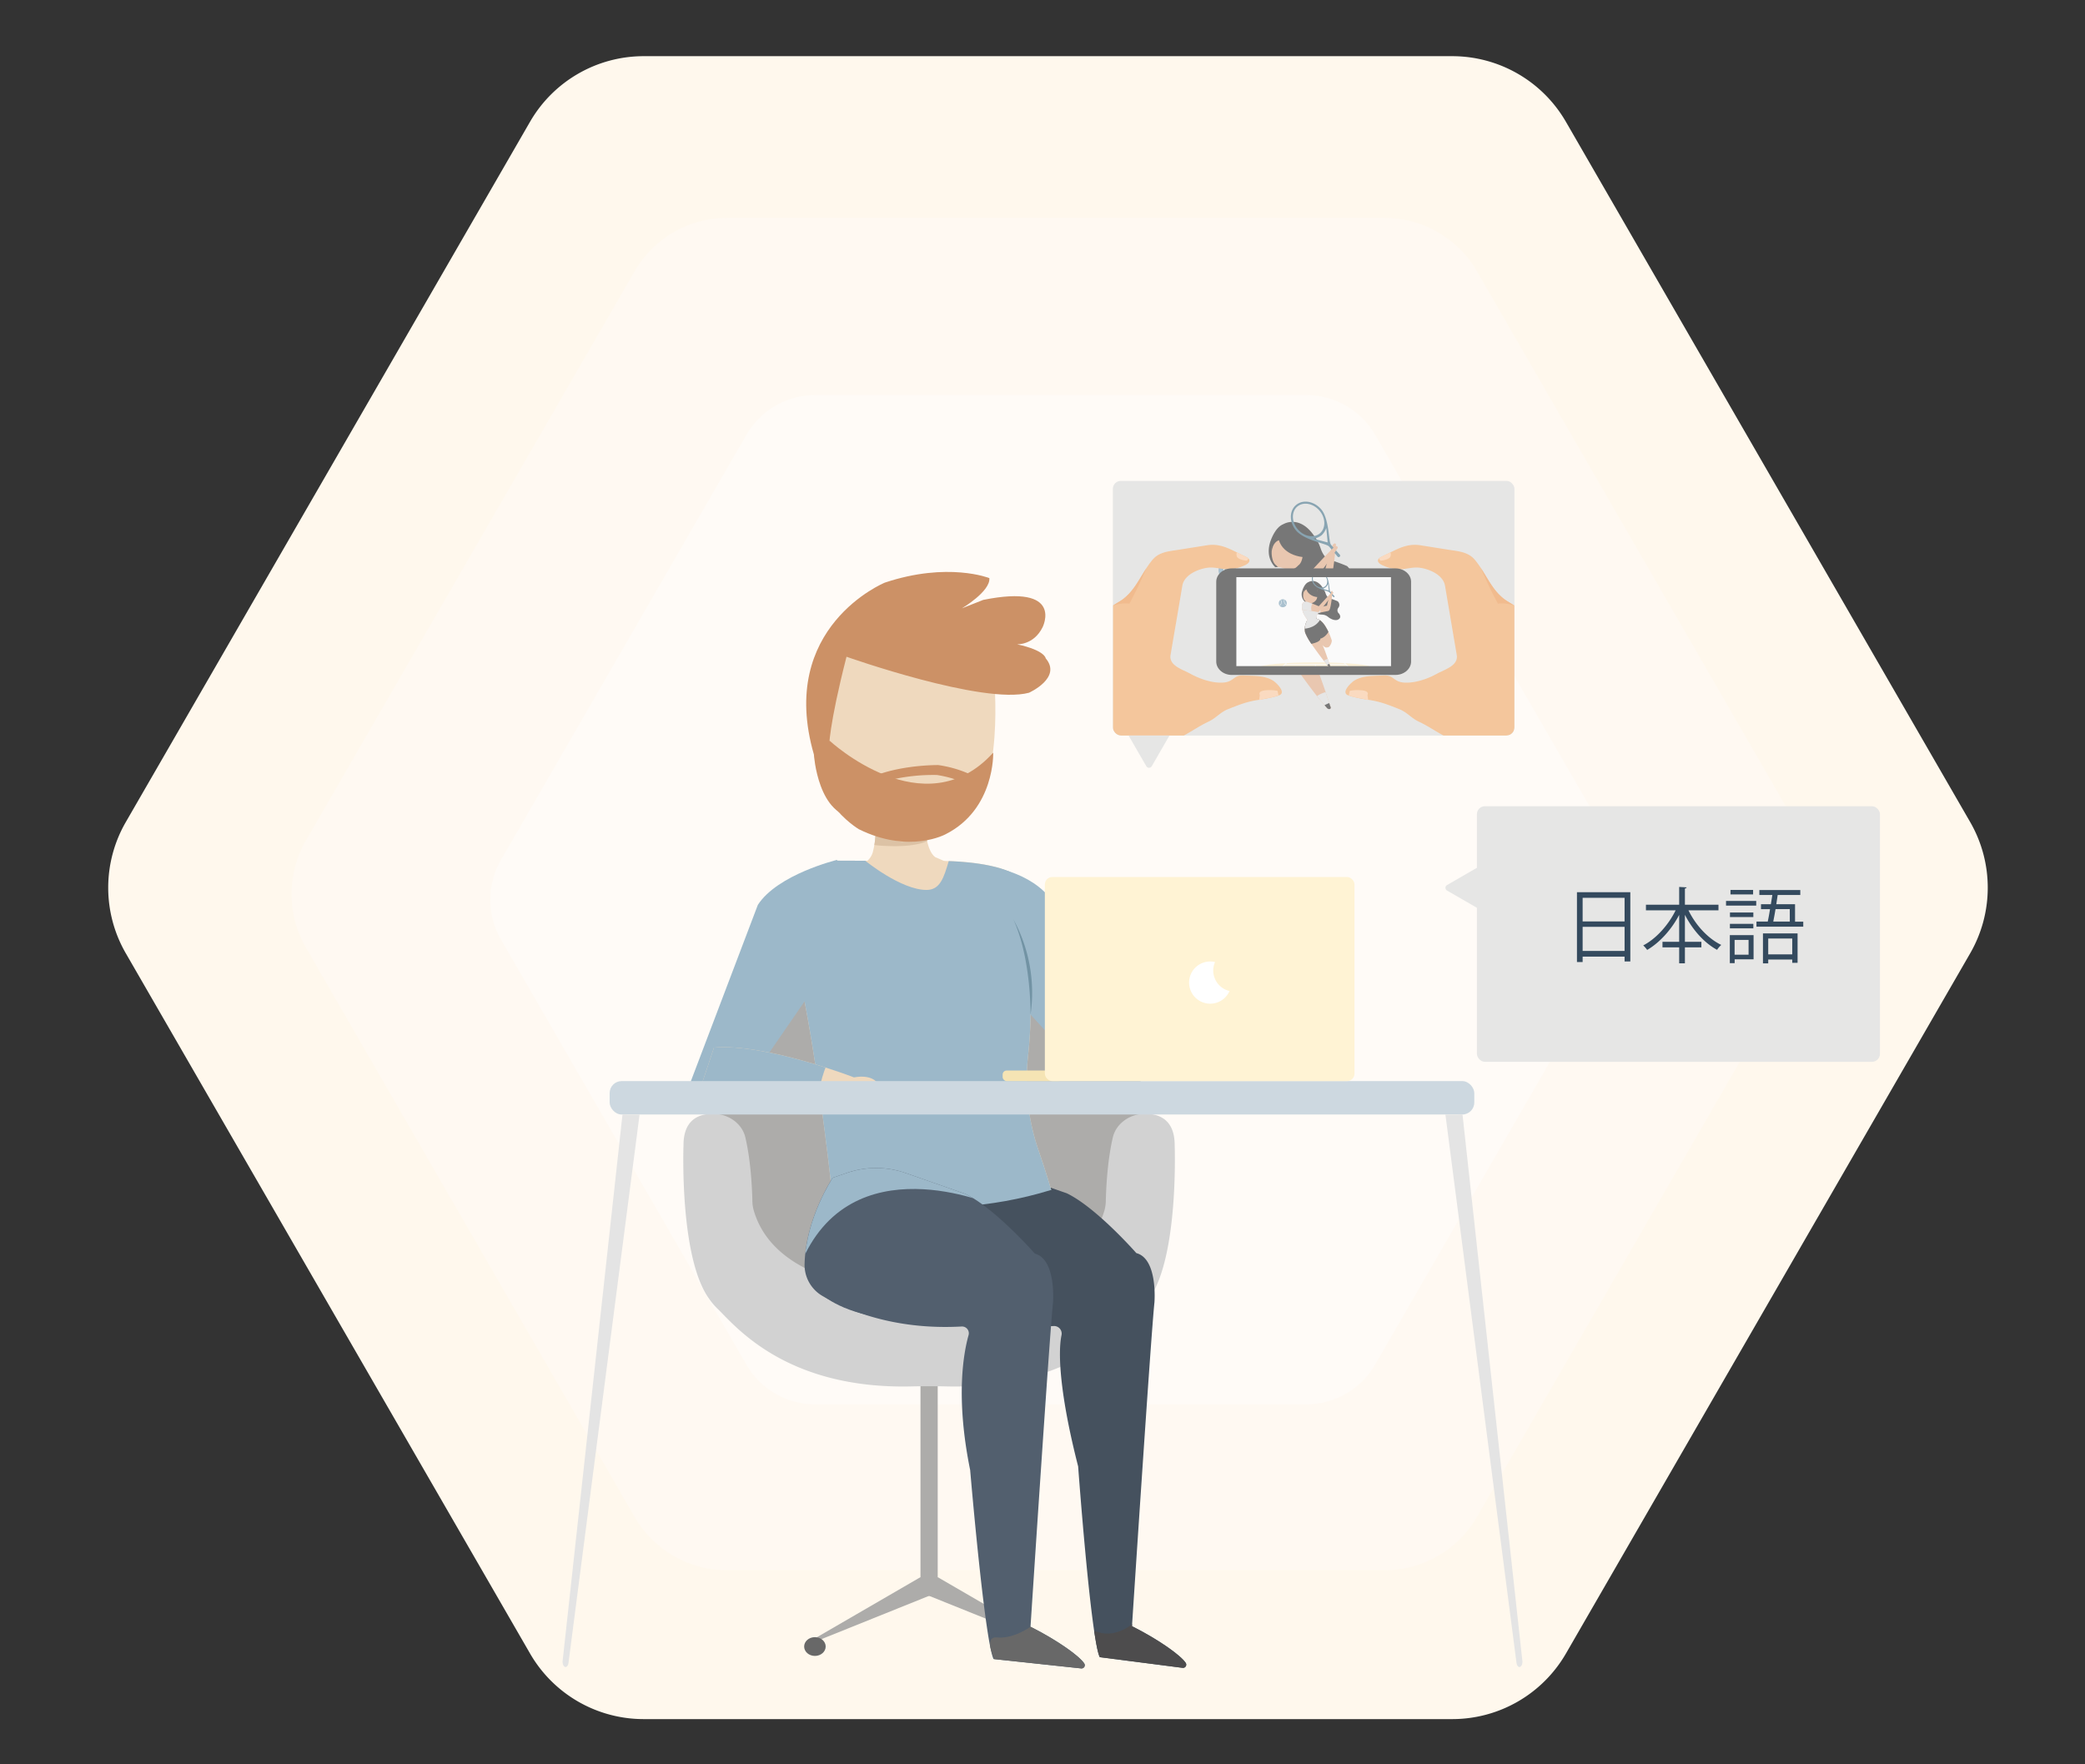 <svg id="Layer_1" data-name="Layer 1" xmlns="http://www.w3.org/2000/svg" xmlns:xlink="http://www.w3.org/1999/xlink" viewBox="0 0 922 780"><rect x="0" y="0" width="922" height="780" fill="#333333" stroke="none"/><defs><style>.cls-1{fill:#45515e;}.cls-2{fill:#efd9be;}.cls-3{fill:#eabfa2;}.cls-4{fill:#9bb8c9;}.cls-32,.cls-5{fill:#fff;}.cls-6{fill:#525f6e;}.cls-7{fill:#9cb8c9;}.cls-53,.cls-8{fill:#e6e6e5;}.cls-9{fill:#fff8ed;}.cls-10{fill:#fff9f2;}.cls-11{fill:#fffbf7;}.cls-12,.cls-13{fill:#adacaa;}.cls-13,.cls-14,.cls-29,.cls-32,.cls-53{fill-rule:evenodd;}.cls-14{fill:#d2d2d2;}.cls-15{fill:#686868;}.cls-16{clip-path:url(#clip-path);}.cls-17{fill:#4d4c4d;}.cls-18{clip-path:url(#clip-path-2);}.cls-19{fill:#dcb193;}.cls-20{fill:#dcc2a5;}.cls-21{clip-path:url(#clip-path-3);}.cls-22{clip-path:url(#clip-path-4);}.cls-23{clip-path:url(#clip-path-5);}.cls-24{clip-path:url(#clip-path-6);}.cls-25{fill:#7293a4;}.cls-26{clip-path:url(#clip-path-7);}.cls-27{fill:#cc9166;}.cls-28{fill:#cdd8e0;}.cls-29{fill:#e4e4e4;}.cls-30{fill:#f5e4b4;}.cls-31{fill:#fff3d4;}.cls-33{clip-path:url(#clip-path-8);}.cls-34{opacity:0.8;}.cls-35{fill:#5b5b5b;}.cls-36{clip-path:url(#clip-path-9);}.cls-37{fill:#e6e6e6;}.cls-38{clip-path:url(#clip-path-10);}.cls-39{fill:#7194a5;}.cls-40{clip-path:url(#clip-path-11);}.cls-41{clip-path:url(#clip-path-12);}.cls-42,.cls-44,.cls-49{fill:none;stroke:#fff;stroke-miterlimit:10;}.cls-42{stroke-width:0.4px;}.cls-43{clip-path:url(#clip-path-13);}.cls-44{stroke-width:0.39px;}.cls-45{clip-path:url(#clip-path-14);}.cls-46{clip-path:url(#clip-path-15);}.cls-47{clip-path:url(#clip-path-16);}.cls-48{clip-path:url(#clip-path-17);}.cls-49{stroke-width:0.18px;}.cls-50{fill:#f7be89;}.cls-51{fill:#ffd7b6;}.cls-52{fill:#f4b078;}.cls-54{fill:#344a5e;}</style><clipPath id="clip-path"><path class="cls-1" d="M413.12,520.56s-11.82,17.56-12.45,37.84a15.9,15.9,0,0,0,7.56,14.24c10.18,6,27.29,15.36,57.7,13.71a3.35,3.35,0,0,1,3.49,4c-1.73,8.2-.62,27,7.34,58.06,0,0,5.56,76,9.55,84.36l36.7,4.73a1.42,1.42,0,0,0,1.29-2.24c-2.1-3.18-11.6-10.09-23.73-16.19,0,0,8.33-128.05,9.93-143.15,0,0,1.59-19.3-8-21.82,0,0-17.73-20.21-30.81-26.47l-39.39-13.72Z"/></clipPath><clipPath id="clip-path-2"><path class="cls-2" d="M408.92,356.57s-1,18.36,4.68,22.45l5.7,2.47c.2.07-1.74-.21-1.94-.14-4,1.39-25.16,11.14-35,.14a7.87,7.87,0,0,0,3.74-5.28,34.42,34.42,0,0,0,.19-16.07Z"/></clipPath><clipPath id="clip-path-3"><path class="cls-2" d="M418,380.73s18.45.07,28.87,4.92c0,0,12.82,34,7.75,81.21a95.86,95.86,0,0,0,4.62,41.78c1.88,5.44,3.85,11.46,5.59,17.49l-64.19-.23-32.9-.12S359.15,444.71,348,410.17c0,0,8.89-16.82,21.77-29.61Z"/></clipPath><clipPath id="clip-path-4"><path class="cls-6" d="M368.25,520.78s-11.82,17.55-12.45,37.84a15.87,15.87,0,0,0,7.56,14.23c10.2,6,31.33,15.39,61.82,13.71a3,3,0,0,1,3.12,3.84c-2.25,8-5.79,27.73.71,59.63,0,0,6.36,75.18,10.35,83.57l38.78,4.15a1.42,1.42,0,0,0,1.29-2.24c-2.1-3.19-11.6-10.09-23.73-16.19,0,0,8.33-128.05,9.93-143.16,0,0,1.59-19.3-8-21.82,0,0-17.74-20.2-30.82-26.46l-26.41-9.21a39.63,39.63,0,0,0-26,0Z"/></clipPath><clipPath id="clip-path-5"><path class="cls-7" d="M328.73,482.1l27.06-39.32,32.63-11.61-18.3-50.94s-26.27,6.37-35,19.9L304.7,480.2"/></clipPath><clipPath id="clip-path-6"><path class="cls-7" d="M462.6,456,449,441.26l-33.92-7,18.73-51.66S453,384,463.57,396.16l29.23,53.29"/></clipPath><clipPath id="clip-path-7"><path class="cls-2" d="M307.79,486.93l69.55,1.73s12.55-2.77,10.94-9.38c0,0-2.08-4.42-10.65-2.88,0,0-39.19-15.16-61.91-13.17Z"/></clipPath><clipPath id="clip-path-8"><rect class="cls-8" x="492.11" y="212.64" width="177.59" height="112.61" rx="3.52"/></clipPath><clipPath id="clip-path-9"><path class="cls-3" d="M574.67,257.4s8.18-2.54,10.73-2.82a106.49,106.49,0,0,1,3.83-13.38s.46-1,1.19-.91c0,0,.56.4.34.85,0,0-1.24,13.72-2.71,16.88a2.53,2.53,0,0,1-2.37,1.86s-8.41,1.81-10.33,2S574.67,257.4,574.67,257.4Z"/></clipPath><clipPath id="clip-path-10"><path class="cls-3" d="M561.52,258.13s.16,3.95,5,10.05c0,0-4.23,7.23-2,13a53.83,53.83,0,0,0,6.83,11.63s10.44,15,15.47,20.27a1.24,1.24,0,0,0,1.41.39.94.94,0,0,0,0-1.24s-5.65-18-7.91-20.94a7.24,7.24,0,0,0,3.79,3.55s3.1.57,4.06-1.52a9.47,9.47,0,0,0,1.92-5.08s-5.93-19.93-15-21.17l.62-3.5a7.63,7.63,0,0,0,1.86-4.69L564,255.14Z"/></clipPath><clipPath id="clip-path-11"><path class="cls-3" d="M562.25,251.75s1.58-1.69,4.68-.68c0,0,8.3,2.83,10.51,4.07,0,0,8-8.92,12.64-13.32,0,0,.9-.57,1.24-.17a.67.67,0,0,1,0,1s-7.62,11.68-13.49,17.55c0,0-.85.85-1.3.68,0,0-7.79-1.47-9.54-1.52,0,0-4.91-.28-5.47-1.19C561.52,258.13,560.44,253.73,562.25,251.75Z"/></clipPath><clipPath id="clip-path-12"><circle class="cls-4" cx="542.69" cy="252.23" r="3.87"/></clipPath><clipPath id="clip-path-13"><rect class="cls-5" x="545.82" y="253.9" width="70.85" height="41.95"/></clipPath><clipPath id="clip-path-14"><path class="cls-3" d="M581.89,269.1a48.62,48.62,0,0,1,4.91-1.29,48.85,48.85,0,0,1,1.75-6.12s.21-.44.54-.41c0,0,.26.18.16.39,0,0-.57,6.27-1.24,7.72a1.15,1.15,0,0,1-1.08.85s-3.85.82-4.73.9S581.89,269.1,581.89,269.1Z"/></clipPath><clipPath id="clip-path-15"><path class="cls-3" d="M575.88,269.44s.07,1.8,2.27,4.59c0,0-1.94,3.31-.91,6a24.88,24.88,0,0,0,3.13,5.32s4.77,6.84,7.07,9.26a.58.58,0,0,0,.65.19.44.44,0,0,0,0-.57s-2.58-8.24-3.62-9.58a3.37,3.37,0,0,0,1.73,1.63s1.42.25,1.86-.7a4.37,4.37,0,0,0,.88-2.33s-2.71-9.11-6.84-9.68l.28-1.6a3.49,3.49,0,0,0,.85-2.14L577,268.07Z"/></clipPath><clipPath id="clip-path-16"><path class="cls-3" d="M576.21,266.52a2,2,0,0,1,2.14-.31,51.53,51.53,0,0,1,4.81,1.86s3.64-4.08,5.78-6.09c0,0,.41-.26.57-.08a.31.31,0,0,1,0,.44,65,65,0,0,1-6.17,8s-.39.38-.6.31c0,0-3.56-.67-4.36-.7,0,0-2.25-.13-2.5-.54C575.88,269.44,575.38,267.42,576.21,266.52Z"/></clipPath><clipPath id="clip-path-17"><circle class="cls-4" cx="567.26" cy="266.74" r="1.77"/></clipPath></defs><path class="cls-9" d="M642.18,24.84H284.67a58.06,58.06,0,0,0-50.28,29L55.64,363.49a58,58,0,0,0,0,58.06L234.39,731.16a58,58,0,0,0,50.28,29H642.18a58.06,58.06,0,0,0,50.29-29L871.22,421.55a58.07,58.07,0,0,0,0-58.06L692.47,53.88A58.07,58.07,0,0,0,642.18,24.84Z"/><path class="cls-10" d="M612.24,96.34H321.51A47.21,47.21,0,0,0,280.62,120L135.25,371.73a47.24,47.24,0,0,0,0,47.22L280.62,670.73a47.21,47.21,0,0,0,40.89,23.61H612.24a47.24,47.24,0,0,0,40.9-23.61L798.5,419a47.2,47.2,0,0,0,0-47.22L653.14,120A47.24,47.24,0,0,0,612.24,96.34Z"/><path class="cls-11" d="M577.58,174.67h-217a35.24,35.24,0,0,0-30.52,17.62L221.54,380.23a35.26,35.26,0,0,0,0,35.24L330.05,603.41A35.24,35.24,0,0,0,360.57,621h217a35.26,35.26,0,0,0,30.52-17.62L716.6,415.47a35.22,35.22,0,0,0,0-35.24L608.1,192.29A35.26,35.26,0,0,0,577.58,174.67Z"/><rect class="cls-12" x="407.04" y="607.69" width="7.62" height="97.97" transform="translate(821.7 1313.34) rotate(-180)"/><path class="cls-13" d="M344.16,421.72s19.06-19.93,66.69-21.59c47.63,1.66,66.68,21.59,66.68,21.59,26.68,21.58,28.58,71.4,28.58,71.4l-15.24,63.09c-11.43,21.59-80,19.93-80,19.93s-68.59,1.66-80-19.93l-15.25-63.09S317.49,443.3,344.16,421.72Z"/><path class="cls-14" d="M302.25,506.4c0-11,6.39-13.79,12.67-13.91,7.12-.15,13.24,4.34,14.67,10.41,2.47,10.48,3,23,3.11,28a16.53,16.53,0,0,0,.6,4.3c11.39,39.21,77.55,36,77.55,36s66.16,3.2,77.55-36a17,17,0,0,0,.6-4.3c.11-4.92.64-17.47,3.11-28,1.43-6.07,7.55-10.56,14.66-10.41,6.29.12,12.68,2.95,12.68,13.91,0,0,1.9,49.81-11.41,68a29.63,29.63,0,0,1-3.47,4.14c-7.65,7.28-29.92,35.89-86.19,34.51q-7.53-.18-15.07,0c-56.27,1.38-78.53-27.23-86.18-34.51a29.7,29.7,0,0,1-3.48-4.14C300.34,556.21,302.25,506.4,302.25,506.4Z"/><polygon class="cls-13" points="414.66 697.39 460.38 723.92 460.38 725.58 410.85 705.65 414.66 697.39"/><polygon class="cls-13" points="407.04 697.39 361.31 723.92 361.31 725.58 410.85 705.65 407.04 697.39"/><ellipse class="cls-15" cx="461.34" cy="728.07" rx="4.76" ry="4.15"/><ellipse class="cls-15" cx="360.36" cy="728.07" rx="4.76" ry="4.15"/><path class="cls-6" d="M367.73,525.88s-11.14,27.06-6.37,44.56c0,0,23.17,29.33,109.48.34,0,0,1.15-24.21-6-44.9l-23.08-11.94H395.59Z"/><path class="cls-1" d="M413.12,520.56s-11.82,17.56-12.45,37.84a15.9,15.9,0,0,0,7.56,14.24c10.18,6,27.29,15.36,57.7,13.71a3.35,3.35,0,0,1,3.49,4c-1.73,8.2-.62,27,7.34,58.06,0,0,5.56,76,9.55,84.36l36.7,4.73a1.42,1.42,0,0,0,1.29-2.24c-2.1-3.18-11.6-10.09-23.73-16.19,0,0,8.33-128.05,9.93-143.15,0,0,1.59-19.3-8-21.82,0,0-17.73-20.21-30.81-26.47l-39.39-13.72Z"/><g class="cls-16"><path class="cls-17" d="M503,716.09s-8,8.75-17.51,5.57,4,15.92,4,15.92l30.24,7.16s18.31-14.33,16.71-14.33S503,716.09,503,716.09Z"/></g><path class="cls-2" d="M408.92,356.57s-1,18.36,4.68,22.45l5.7,2.47c.2.07-1.74-.21-1.94-.14-4,1.39-25.16,11.14-35,.14a7.87,7.87,0,0,0,3.74-5.28,34.42,34.42,0,0,0,.19-16.07Z"/><g class="cls-18"><path class="cls-19" d="M413.88,348.52s-10.39,7.79-16.19,6.88l-7.1-.55-1.26-4.63,24-9Z"/><path class="cls-20" d="M384.8,373.47s28.88,4,29.68-7.22l-3.2-4.82H391.22Z"/></g><path class="cls-2" d="M362.86,296.59c7.87-38.74,39.62-36.85,39.62-36.85s31.8.23,37.07,39.42c0,0,4.89,50.52-13,61.54,0,0-12.41,10.37-27.8,11.52-15.29-2.17-27-13.35-27-13.35C354.6,346.68,362.86,296.59,362.86,296.59Z"/><path class="cls-2" d="M418,380.73s18.45.07,28.87,4.92c0,0,12.82,34,7.75,81.21a95.86,95.86,0,0,0,4.62,41.78c1.88,5.44,3.85,11.46,5.59,17.49l-64.19-.23-32.9-.12S359.15,444.71,348,410.17c0,0,8.89-16.82,21.77-29.61Z"/><g class="cls-21"><path class="cls-7" d="M382.65,380.61s15.78,12.91,27.08,12.91c6.11,0,7.69-5.72,9.82-12.78h0l20.89-5.55,32.09.92,7,49.77,11,79.47-8.18,42.5-87.45-1.11-61.75-10.65-5.4-61,7.5-77.8,21.76-28L382.67,375l0,5.62"/></g><path class="cls-7" d="M365.12,526.11s43.76,17.34,99.91,0l-25.4-5.38L380,519.5Z"/><path class="cls-6" d="M368.25,520.78s-11.82,17.55-12.45,37.84a15.87,15.87,0,0,0,7.56,14.23c10.2,6,31.33,15.39,61.82,13.71a3,3,0,0,1,3.12,3.84c-2.25,8-5.79,27.73.71,59.63,0,0,6.36,75.18,10.35,83.57l38.78,4.15a1.42,1.42,0,0,0,1.29-2.24c-2.1-3.19-11.6-10.09-23.73-16.19,0,0,8.33-128.05,9.93-143.16,0,0,1.59-19.3-8-21.82,0,0-17.74-20.2-30.82-26.46l-26.41-9.21a39.63,39.63,0,0,0-26,0Z"/><g class="cls-22"><path class="cls-7" d="M439.36,533s-63.6-28.18-85.52,26.5l-2-35.26,5.57-19.89,39.8-2.39L433,524.28Z"/><path class="cls-15" d="M456.87,718.48s-8,6.36-15.92,5.57,1.59,15.12,1.59,15.12l32.63,2.39,11.14-4-4-11.94Z"/></g><path class="cls-7" d="M328.73,482.1l27.06-39.32,32.63-11.61-18.3-50.94s-26.27,6.37-35,19.9L304.7,480.2"/><g class="cls-23"><path class="cls-2" d="M357.38,535.43s1.6-12.74,16.72-15.92S386,543.39,386,543.39l-18.31,9.55Z"/></g><path class="cls-7" d="M462.6,456,449,441.26l-33.92-7,18.73-51.66S453,384,463.57,396.16l29.23,53.29"/><g class="cls-24"><path class="cls-2" d="M460.05,530.65s-10.35-12.73-15.92-9.55-11.93,13.53-11.93,13.53l4,9.55,13.06,1.31Z"/></g><path class="cls-25" d="M455.72,448.62s.35-24.61-7.61-42.12A67.53,67.53,0,0,1,455.72,448.62Z"/><path class="cls-2" d="M307.79,486.93l69.55,1.73s12.55-2.77,10.94-9.38c0,0-2.08-4.42-10.65-2.88,0,0-39.19-15.16-61.91-13.17Z"/><g class="cls-26"><path class="cls-7" d="M369.05,463.19s-13.22,23.8-3.71,33.31L276,493.86l4.23-44.41s41.77-6.88,46-4.23S369.05,463.19,369.05,463.19Z"/></g><path class="cls-7" d="M487.45,402.56l8.46,40.71s.53,11.63-4.23,14.28c0,0-23.28,5-29.61-2l-6.34-7s10-25.38,6.87-42.3Z"/><path class="cls-27" d="M374.33,290.4s60.36,21.39,80.69,15.92c0,0,14.73-6.58,7.4-15.21,0,0-.23-3.53-12.69-6.21,0,0,7.37.43,11.31-7.55,0,0,9.82-19.38-26.27-12.08L425.35,269s12.68-7.48,12.15-13.37c0,0-18.29-7.32-46.23,2,0,0-47.68,19.53-31.36,76,0,0,1.75,28,19.16,27.87,0,0-8.63-9.36-12.44-31.09C366.63,330.45,366.45,321.22,374.33,290.4Z"/><path class="cls-27" d="M366.82,327.48s41.91,39.07,72.38,5.33c0,0,.83,25-21,36.05,0,0-16,8.88-38.46-2.22C379.73,366.64,353.16,350.61,366.82,327.48Z"/><path class="cls-27" d="M429.51,342.62a51.92,51.92,0,0,0-14.61-4.32s-14.23-.19-26.5,4.16l4.92,2.5a82.74,82.74,0,0,1,21-2.27s7.53,1.07,11.5,3.52S429.51,342.62,429.51,342.62Z"/><rect class="cls-28" x="269.59" y="478.04" width="382.35" height="14.78" rx="5.31"/><path class="cls-29" d="M275.27,492.82,248.83,734.13c-.26,1.48.38,3,1.27,3h0c.57,0,1.08-.63,1.26-1.58l31.46-242.7Z"/><path class="cls-29" d="M646.73,492.82l26.44,241.31c.26,1.48-.38,3-1.27,3h0c-.57,0-1.08-.63-1.26-1.58l-31.46-242.7Z"/><rect class="cls-30" x="443.37" y="473.37" width="26.45" height="4.67" rx="1.77"/><rect class="cls-31" x="462.04" y="387.8" width="136.92" height="90.24" rx="3.29"/><path class="cls-32" d="M536.5,429.14a9.35,9.35,0,0,1,.79-3.74,9.33,9.33,0,1,0,6.42,12.81A9.32,9.32,0,0,1,536.5,429.14Z"/><rect class="cls-8" x="492.11" y="212.64" width="177.59" height="112.61" rx="3.52"/><g class="cls-33"><g class="cls-34"><path class="cls-35" d="M567.47,231.8s6.94-4.35,13.44,4.85a20,20,0,0,1,3.1,5.87s1.3,4.28,4,5a77.49,77.49,0,0,1,7.65,2.78s3.5,2.88.79,6.32c0,0-2.43,3.16.51,5.59,0,0,3.56,4.18-1.3,6.1,0,0-3.44,1.52-8.92-2.6,0,0-2-2.26-6.72-2.43,0,0-9.07-.37-8.65-6.06l-6.65-5.74s-5.25-3.55-3.21-11.18C561.49,240.26,563.41,233.38,567.47,231.8Z"/><path class="cls-3" d="M574.67,257.4s8.18-2.54,10.73-2.82a106.49,106.49,0,0,1,3.83-13.38s.46-1,1.19-.91c0,0,.56.4.34.85,0,0-1.24,13.72-2.71,16.88a2.53,2.53,0,0,1-2.37,1.86s-8.41,1.81-10.33,2S574.67,257.4,574.67,257.4Z"/><g class="cls-36"><path class="cls-37" d="M578.68,263.49s.84-5.08.34-6.83l-3.67,2.26-.57,5Z"/></g><path class="cls-3" d="M576,240.25c-1.16-6.87-6.75-6.73-6.75-6.73s-5.59-.14-6.75,6.73c0,0-1.16,7.74,1.93,9.79a6.4,6.4,0,0,0,9.64,0C577.14,248,576,240.25,576,240.25Z"/><path class="cls-3" d="M561.52,258.13s.16,3.95,5,10.05c0,0-4.23,7.23-2,13a53.83,53.83,0,0,0,6.83,11.63s10.44,15,15.47,20.27a1.24,1.24,0,0,0,1.41.39.94.94,0,0,0,0-1.24s-5.65-18-7.91-20.94a7.24,7.24,0,0,0,3.79,3.55s3.1.57,4.06-1.52a9.47,9.47,0,0,0,1.92-5.08s-5.93-19.93-15-21.17l.62-3.5a7.63,7.63,0,0,0,1.86-4.69L564,255.14Z"/><g class="cls-38"><path class="cls-35" d="M562.19,275.58,564.68,286l4.91,5.71s8.24-1.42,9.43-4.58l-.23-.56s4.74-.68,8.58-7.4l-6.43-12.08-3.45-1.69L561,271.51Z"/><path class="cls-37" d="M562.14,276.87s11.4.63,16.88-9.08l2.14-9.83-6.1-4.85-15.24,1Z"/><path class="cls-37" d="M582,308.09a12.36,12.36,0,0,1,4.86-2.2l1.75,5.42-4.63,1.7Z"/><path class="cls-35" d="M585.28,312.21s.74-.9,3.5-1.58l.45,2.66-1.58,1.58-2.25-1.24Z"/></g><path class="cls-35" d="M565.55,238.85s1.36,6.44,10.78,7.51c0,0,2.21-13.27-7.11-13.32,0,0-8.3-.51-6.94,12.42C562.28,245.46,561.94,240.26,565.55,238.85Z"/><path class="cls-39" d="M573.14,234.58c-3.08-3.65-3.09-8.72,0-11.29s8-1.7,11.12,1.94c3.49,4.09,3.24,13.76,4.2,15.45.26.44,2.91,3.37,4,4.56a.67.67,0,0,1-.06.95h0a.66.66,0,0,1-.93-.08c-1-1.26-3.69-4.41-3.9-4.59C586,240.23,576.78,238.88,573.14,234.58Zm.55-10.59c-2.67,2.25-2.6,6.73.15,10s7.17,4.09,9.83,1.84,2.6-6.74-.15-10S576.36,221.74,573.69,224Zm7.21,14.22,6.19,1.65-.6-6.37a8.34,8.34,0,0,1-2.09,3.21A8.22,8.22,0,0,1,580.9,238.21Z"/><path class="cls-3" d="M562.25,251.75s1.58-1.69,4.68-.68c0,0,8.3,2.83,10.51,4.07,0,0,8-8.92,12.64-13.32,0,0,.9-.57,1.24-.17a.67.67,0,0,1,0,1s-7.62,11.68-13.49,17.55c0,0-.85.85-1.3.68,0,0-7.79-1.47-9.54-1.52,0,0-4.91-.28-5.47-1.19C561.52,258.13,560.44,253.73,562.25,251.75Z"/><g class="cls-40"><path class="cls-37" d="M571.73,252.2s-2.93,2.66-.9,8.64l-10.22,1-2.09-10.67,8.47-2.66Z"/></g><circle class="cls-4" cx="542.69" cy="252.23" r="3.87"/><g class="cls-41"><path class="cls-42" d="M539.78,247.91s4.18,3.67-1.19,7.74"/><path class="cls-42" d="M544.58,248s-2.68,4.87,3.74,6.87"/></g><rect class="cls-5" x="545.82" y="253.9" width="70.85" height="41.95"/><g class="cls-43"><ellipse class="cls-31" cx="581.7" cy="295.22" rx="24.88" ry="2.34"/><line class="cls-44" x1="570.04" y1="291.98" x2="563.57" y2="298.44"/><line class="cls-44" x1="593.34" y1="291.98" x2="599.81" y2="298.44"/><line class="cls-44" x1="568.14" y1="293.87" x2="595.25" y2="293.87"/><line class="cls-44" x1="565.66" y1="296.35" x2="597.76" y2="296.35"/><line class="cls-44" x1="581.7" y1="293.87" x2="581.7" y2="296.35"/><path class="cls-35" d="M578.6,257.39s3.17-2,6.14,2.22a9.07,9.07,0,0,1,1.42,2.69s.6,1.95,1.82,2.27a33.76,33.76,0,0,1,3.5,1.27,2.06,2.06,0,0,1,.36,2.89,1.83,1.83,0,0,0,.24,2.55s1.62,1.91-.6,2.79c0,0-1.57.7-4.08-1.19a4.44,4.44,0,0,0-3.07-1.11s-4.15-.17-4-2.77l-3-2.62a4.61,4.61,0,0,1-1.47-5.11S576.74,258.12,578.6,257.39Z"/><path class="cls-3" d="M581.89,269.1a48.62,48.62,0,0,1,4.91-1.29,48.85,48.85,0,0,1,1.75-6.12s.21-.44.54-.41c0,0,.26.18.16.39,0,0-.57,6.27-1.24,7.72a1.15,1.15,0,0,1-1.08.85s-3.85.82-4.73.9S581.89,269.1,581.89,269.1Z"/><g class="cls-45"><path class="cls-37" d="M583.72,271.89a11.64,11.64,0,0,0,.16-3.12l-1.68,1-.26,2.27Z"/></g><path class="cls-3" d="M582.49,261.26c-.53-3.14-3.09-3.08-3.09-3.08s-2.55-.06-3.08,3.08c0,0-.53,3.54.88,4.48a2.93,2.93,0,0,0,4.41,0C583,264.8,582.49,261.26,582.49,261.26Z"/><path class="cls-3" d="M575.88,269.44s.07,1.8,2.27,4.59c0,0-1.94,3.31-.91,6a24.88,24.88,0,0,0,3.13,5.32s4.77,6.84,7.07,9.26a.58.58,0,0,0,.65.19.44.44,0,0,0,0-.57s-2.58-8.24-3.62-9.58a3.37,3.37,0,0,0,1.73,1.63s1.42.25,1.86-.7a4.37,4.37,0,0,0,.88-2.33s-2.71-9.11-6.84-9.68l.28-1.6a3.49,3.49,0,0,0,.85-2.14L577,268.07Z"/><g class="cls-46"><path class="cls-35" d="M576.19,277.42l1.13,4.75,2.25,2.6s3.77-.64,4.31-2.09l-.1-.26s2.16-.31,3.92-3.38l-2.94-5.52-1.58-.78-7.56,2.82Z"/><path class="cls-37" d="M576.16,278s5.21.28,7.72-4.16l1-4.49-2.79-2.22-7,.44Z"/><path class="cls-37" d="M585.22,292.29a5.58,5.58,0,0,1,2.22-1l.8,2.48-2.11.77Z"/><path class="cls-35" d="M586.75,294.17a3.09,3.09,0,0,1,1.6-.72l.2,1.21-.72.73-1-.57Z"/></g><path class="cls-35" d="M577.72,260.62s.62,2.94,4.93,3.43c0,0,1-6.06-3.25-6.09,0,0-3.8-.23-3.18,5.68C576.22,263.64,576.07,261.27,577.72,260.62Z"/><path class="cls-39" d="M581.19,258.66c-1.41-1.66-1.41-4,0-5.16s3.67-.77,5.09.89c1.6,1.87,1.48,6.29,1.92,7.06.12.2,1.33,1.55,1.83,2.09a.3.3,0,0,1,0,.43h0a.29.29,0,0,1-.42,0c-.48-.58-1.69-2-1.79-2.1C587.05,261.25,582.86,260.63,581.19,258.66Zm.25-4.84c-1.22,1-1.18,3.08.07,4.57s3.28,1.87,4.5.84,1.19-3.08-.07-4.57S582.66,252.79,581.44,253.82Zm3.3,6.5,2.83.76-.27-2.91a3.83,3.83,0,0,1-1,1.47A3.72,3.72,0,0,1,584.74,260.32Z"/><path class="cls-3" d="M576.21,266.52a2,2,0,0,1,2.14-.31,51.53,51.53,0,0,1,4.81,1.86s3.64-4.08,5.78-6.09c0,0,.41-.26.57-.08a.31.31,0,0,1,0,.44,65,65,0,0,1-6.17,8s-.39.38-.6.31c0,0-3.56-.67-4.36-.7,0,0-2.25-.13-2.5-.54C575.88,269.44,575.38,267.42,576.21,266.52Z"/><g class="cls-47"><path class="cls-37" d="M580.55,266.73s-1.34,1.21-.41,3.95l-4.68.46-1-4.88,3.87-1.21Z"/></g><circle class="cls-4" cx="567.26" cy="266.74" r="1.77"/><g class="cls-48"><path class="cls-49" d="M565.94,264.76s1.91,1.68-.55,3.54"/><path class="cls-49" d="M568.13,264.79s-1.23,2.23,1.71,3.14"/></g></g><path class="cls-50" d="M495.93,334.68c3.14-3.52,9.28-2.52,13.65-4a107.82,107.82,0,0,0,12.18-4.55c4.34-2.1,8.2-4.95,12.57-7,3.62-1.7,5.12-4.14,8.85-5.61,5.63-2.22,8.43-3.37,14.55-4.23,1.68-.23,6.79-1.23,8.29-2,2.61-1.44-1.81-5.56-3.11-6.36-3.83-2.33-8.51-2-12.88-2.27-4.61-.26-4.28,2.75-8.9,3.15s-10.33-1.46-14.63-3.83c-3.6-2-9.69-3.6-8.87-8.42l1.47-8.62Q521,269.93,522.83,259c.77-4.54,6.25-7.13,10.63-7.88,2.94-.51,5.32.26,8.15.54a17.47,17.47,0,0,0,8.49-1.54c2.19-.89,3.69-2.52.84-3.92l-5.57-2.72c-3.71-1.82-7.29-3.05-11.56-2.38l-12.62,2c-4.22.66-8.55.92-11.48,4.36-5.1,6-7.41,14-14.48,18.41-3.8,2.36-8.09,4.53-8.81,9.28q-.71,4.75-1.43,9.49c-1.06,7-.93,16.68-5.45,22.7s-19.3,18.57-19.3,18.57L481,347.85S494.82,335.82,495.93,334.68Z"/><path class="cls-51" d="M558.87,305.33c-2.74.52-1.76,2-1.76,2l-.32,2.23c.93-.18,2.72-.69,3.83-.85a20,20,0,0,0,4.75-1.24l-.44-2A18.05,18.05,0,0,0,558.87,305.33Z"/><path class="cls-51" d="M547.13,246.43c1.32,1.38,4.24,1.48,4.24,1.48l.73-.91a4.46,4.46,0,0,0-1.16-.79l-4-2A2.59,2.59,0,0,0,547.13,246.43Z"/><path class="cls-52" d="M499.43,266.91a169.32,169.32,0,0,0,7.46-15.6h0c-3.41,5.24-6,11.07-11.66,14.56-1.08.67-2.18,1.32-3.24,2A15.89,15.89,0,0,1,499.43,266.91Z"/><path class="cls-50" d="M665.88,334.68c-3.14-3.52-9.27-2.52-13.65-4a108.54,108.54,0,0,1-12.18-4.55c-4.33-2.1-8.19-4.95-12.57-7-3.62-1.7-5.11-4.14-8.85-5.61-5.63-2.22-8.43-3.37-14.55-4.23-1.68-.23-6.79-1.23-8.29-2-2.61-1.44,1.81-5.56,3.11-6.36,3.83-2.33,8.51-2,12.88-2.27,4.61-.26,4.28,2.75,8.9,3.15s10.34-1.46,14.63-3.83c3.6-2,9.7-3.6,8.87-8.42l-1.47-8.62L639,259c-.78-4.54-6.25-7.13-10.64-7.88-2.94-.51-5.32.26-8.15.54a17.51,17.51,0,0,1-8.49-1.54c-2.19-.89-3.69-2.52-.83-3.92l5.56-2.72c3.71-1.82,7.29-3.05,11.57-2.38l12.61,2c4.23.66,8.55.92,11.49,4.36,5.09,6,7.41,14,14.47,18.41,3.8,2.36,8.1,4.53,8.81,9.28q.72,4.75,1.43,9.49c1.06,7,.93,16.68,5.46,22.7s19.3,18.57,19.3,18.57l-20.76,21.93S667,335.82,665.88,334.68Z"/><path class="cls-51" d="M602.94,305.33c2.75.52,1.76,2,1.76,2l.32,2.23c-.93-.18-2.71-.69-3.82-.85a20.11,20.11,0,0,1-4.76-1.24l.44-2A18.08,18.08,0,0,1,602.94,305.33Z"/><path class="cls-51" d="M614.69,246.43c-1.33,1.38-4.25,1.48-4.25,1.48l-.72-.91a4.13,4.13,0,0,1,1.16-.79l4-2A2.67,2.67,0,0,1,614.69,246.43Z"/><path class="cls-52" d="M662.39,266.91a166.55,166.55,0,0,1-7.46-15.6h0c3.41,5.24,6,11.07,11.65,14.56,1.08.67,2.19,1.32,3.25,2A15.89,15.89,0,0,0,662.39,266.91Z"/><path class="cls-35" d="M617.12,251.33H544.69c-3.77,0-6.86,2.66-6.86,5.92v35.27c0,3.25,3.09,5.92,6.86,5.92h72.43c3.78,0,6.87-2.67,6.87-5.92V257.25C624,254,620.9,251.33,617.12,251.33Zm-2,43.22H546.72V255.22H615.1Z"/><path class="cls-35" d="M541.17,267.86a1,1,0,0,1,1.08.93v11a1,1,0,0,1-1.08.93h0a1,1,0,0,1-1.08-.93v-11a1,1,0,0,1,1.08-.93Z"/><path class="cls-35" d="M541.17,281a1.31,1.31,0,0,1-1.38-1.22v-11a1.38,1.38,0,0,1,2.75,0v11A1.3,1.3,0,0,1,541.17,281Zm0-12.84a.73.73,0,0,0-.79.64v11a.81.81,0,0,0,1.58,0v-11A.73.73,0,0,0,541.17,268.15Z"/></g></g><path class="cls-53" d="M509.32,338.8a1.4,1.4,0,0,1-2.42,0l-3.31-5.73-4.51-7.82h18.06l-4.51,7.82Z"/><rect class="cls-8" x="653.1" y="356.5" width="178.23" height="113.02" rx="3.53"/><path class="cls-53" d="M639.88,393.78a1.4,1.4,0,0,1,0-2.42l5.76-3.33,7.85-4.53v18.13l-7.85-4.53Z"/><path class="cls-54" d="M697.34,394.52h23.6v30.62H718.4V423H699.85v2.4h-2.51ZM718.4,397H699.85v10.44H718.4Zm-18.55,23.49H718.4V409.83H699.85Z"/><path class="cls-54" d="M759.92,402.52H746.65c3.12,6.47,8.58,12.47,14.51,15.31A10.6,10.6,0,0,0,759.3,420c-5.71-3.09-10.87-8.91-14.22-15.49v11.93h7.28v2.47h-7.28v7.06h-2.54v-7.06h-7.38v-2.47h7.38V404.55c-3.46,6.59-8.66,12.29-14.15,15.49a14,14,0,0,0-1.74-2c5.71-2.94,11.16-9.05,14.33-15.52H727.85v-2.47h14.69v-7.86l3.27.18c0,.26-.22.44-.73.51v7.17h14.84Z"/><path class="cls-54" d="M763.26,400.45v-2.08h13.35v2.08Zm12.18,13.05v10.69h-8.36v1.71h-2.14V413.5Zm-.1-10v2H765v-2Zm-10.37,7v-2h10.37v2Zm10.26-17v2h-10v-2Zm-2,22.11h-6.18v6.55h6.18Zm20.55-8.07h3.63v2.22H776.72V407.5h5c.33-1.6.69-3.49,1-5.49h-4v-2.18h4.37c.21-1.38.43-2.8.65-4.08H778v-2.18H796.1v2.18h-10l-.61,4.08h8.29ZM779.59,426V412.74H794.9v13h-2.36V424.3H781.92V426Zm12.95-11H781.92V422h10.62ZM791.44,402h-6.29c-.32,2-.69,3.89-1,5.49h7.31Z"/></svg>